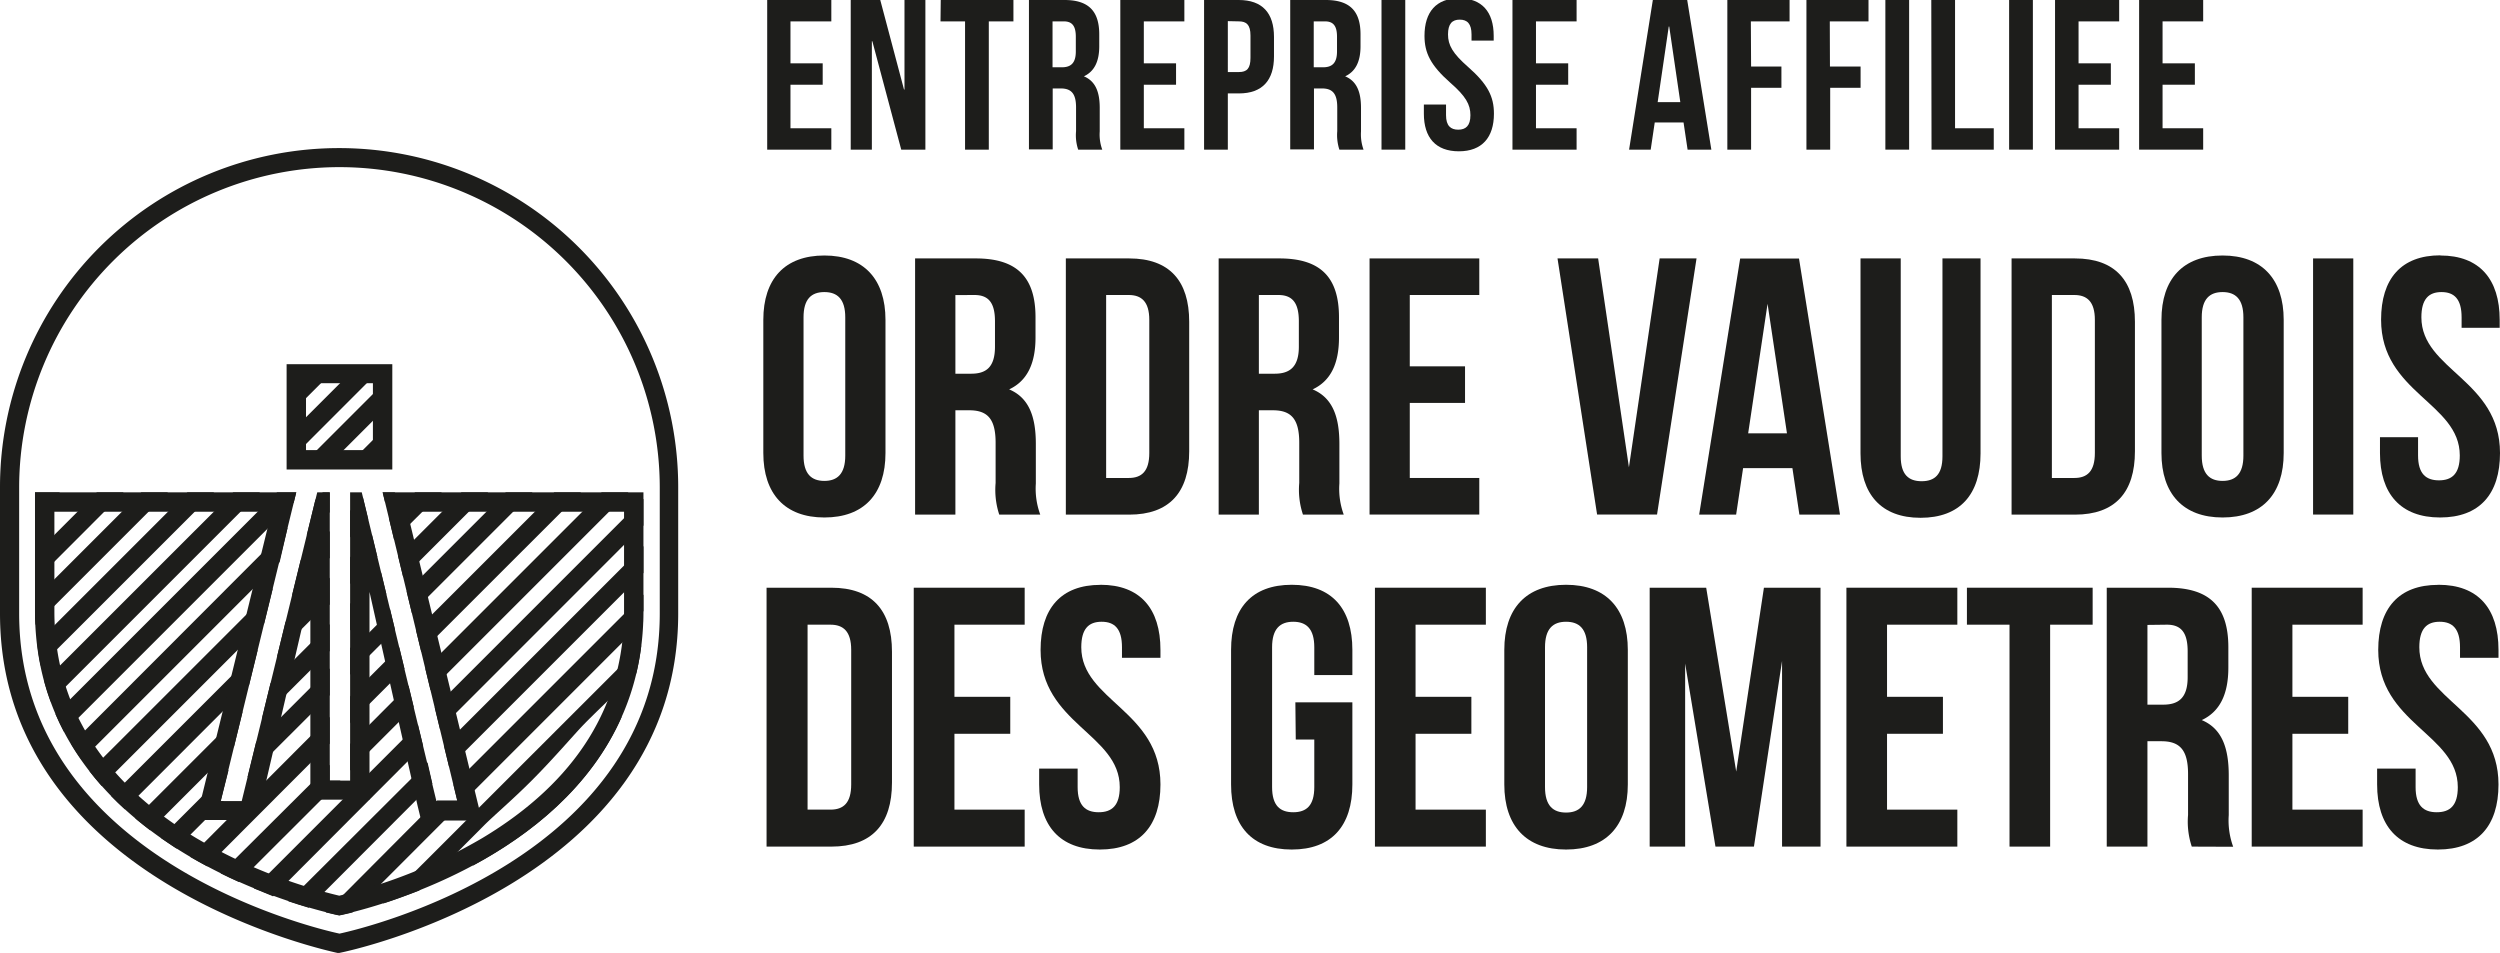 <svg id="Calque_1" data-name="Calque 1" xmlns="http://www.w3.org/2000/svg" viewBox="0 0 315.76 120.36"><defs><style>.cls-1{fill:#1d1d1b;}</style></defs><path class="cls-1" d="M42.85,120.36l-.23,0C42.19,120.23,0,111.61,0,77.49l0-16a42.83,42.83,0,0,1,85.66.09V77.49c0,34.12-42.19,42.74-42.62,42.83Zm0-99.25A40.48,40.48,0,0,0,2.42,61.55l0,.48V77.49c0,30.88,37.16,39.72,40.46,40.43,3.29-.71,40.45-9.55,40.45-40.43V61.55A40.48,40.48,0,0,0,42.86,21.11"/><polygon class="cls-1" points="4.42 62.18 4.42 65.33 7.57 62.18 4.42 62.18"/><polygon class="cls-1" points="12.24 62.18 4.42 70.01 4.42 73.39 15.62 62.18 12.24 62.18"/><path class="cls-1" d="M17.85,62.18,4.42,75.61v1.6c0,.58,0,1.14.06,1.71L21.22,62.18Z"/><path class="cls-1" d="M23.67,62.18l-19,19c.12,1,.27,2,.46,2.91L27.05,62.18Z"/><polygon class="cls-1" points="41.91 47.03 38.53 47.03 37.28 48.28 37.28 51.66 41.91 47.03"/><polygon class="cls-1" points="37.28 57.45 47.69 47.03 44.32 47.03 37.28 54.07 37.28 57.45"/><path class="cls-1" d="M29.46,62.18,5.58,86.05c.24.88.51,1.74.82,2.57L32.84,62.18Z"/><polygon class="cls-1" points="42.32 57.93 48.18 52.07 48.18 48.69 38.94 57.93 42.32 57.93"/><path class="cls-1" d="M37.42,62.18H35l-28,28c.34.79.71,1.55,1.1,2.29l29-29Z"/><polygon class="cls-1" points="48.12 57.93 48.18 57.87 48.18 54.49 44.74 57.93 48.12 57.93"/><polygon class="cls-1" points="40.78 62.18 39.83 63.13 38.74 67.6 41.65 64.69 41.65 62.18 40.78 62.18"/><path class="cls-1" d="M36.33,66.63,9,94c.42.7.86,1.38,1.32,2l25-25Z"/><path class="cls-1" d="M34.47,74.27,11.31,97.42c.49.64,1,1.25,1.53,1.85L33.37,78.74Z"/><polygon class="cls-1" points="46.51 65.6 45.85 62.88 44.22 64.52 44.22 67.89 46.51 65.6"/><polygon class="cls-1" points="48.64 63.47 49.93 62.18 48.33 62.18 48.64 63.47"/><polygon class="cls-1" points="36.87 75.24 41.65 70.46 41.65 67.08 37.97 70.77 36.87 75.24"/><polygon class="cls-1" points="47.66 70.33 47 67.61 44.22 70.39 44.22 73.77 47.66 70.33"/><polygon class="cls-1" points="37.61 79.94 39.72 77.83 40.58 77.41 41.65 76.34 41.65 72.96 39.72 74.89 39.56 74.19 38.61 75.14 38.07 76.54 36.06 78.55 34.97 83.02 36.94 81.04 37.61 79.94"/><path class="cls-1" d="M32.56,82.05,14.05,100.56c.56.57,1.13,1.13,1.72,1.66l15.69-15.7Z"/><polygon class="cls-1" points="49.78 68.2 55.81 62.18 52.43 62.18 49.13 65.48 49.78 68.2"/><polygon class="cls-1" points="41.65 78.83 34.16 86.31 33.07 90.78 41.65 82.21 41.65 78.83"/><path class="cls-1" d="M30.66,89.82,17.09,103.38c.62.52,1.25,1,1.88,1.5L29.56,94.29Z"/><polygon class="cls-1" points="44.22 79.64 45.67 78.18 45.66 75.47 46.97 74.15 47.65 76.2 48.8 75.05 48.14 72.33 44.22 76.26 44.22 79.64"/><polygon class="cls-1" points="50.93 72.92 61.67 62.18 58.29 62.18 50.27 70.2 50.93 72.92"/><polygon class="cls-1" points="52.02 77.43 67.27 62.18 63.89 62.18 51.36 74.71 52.02 77.43"/><path class="cls-1" d="M27.88,101.16l1-3.93-8.59,8.59c.67.47,1.35.92,2,1.36l6-6Z"/><polygon class="cls-1" points="32.35 93.72 31.25 98.19 41.65 87.8 41.65 84.42 32.35 93.72"/><polygon class="cls-1" points="49.24 76.83 48.31 77.76 48.04 78.48 46.54 79.98 46.16 79.91 44.22 81.86 44.22 85.23 49.9 79.56 49.24 76.83"/><polygon class="cls-1" points="50.43 81.76 44.22 87.97 44.22 91.35 51.09 84.48 50.43 81.76"/><path class="cls-1" d="M41.65,90.54,24,108.22c.73.42,1.45.83,2.17,1.21L41.65,93.92Z"/><polygon class="cls-1" points="53.21 82.35 73.39 62.18 70.01 62.18 52.55 79.63 53.21 82.35"/><path class="cls-1" d="M41.65,98.59v-2L27.87,110.31c.77.39,1.54.75,2.3,1.09L43,98.59Z"/><polygon class="cls-1" points="44.22 93.97 44.22 97.34 52.26 89.31 51.6 86.58 44.22 93.97"/><polygon class="cls-1" points="54.38 87.18 79.38 62.18 76 62.18 53.72 84.46 54.38 87.18"/><polygon class="cls-1" points="55.57 92.08 81.27 66.37 81.27 63 54.91 89.36 55.57 92.08"/><path class="cls-1" d="M52.78,91.49,32.06,112.21c.84.35,1.65.66,2.43,1l18.95-19Z"/><path class="cls-1" d="M54,96.3,36.42,113.84c.93.31,1.8.58,2.57.81L54.61,99Z"/><polygon class="cls-1" points="56.73 96.9 81.27 72.36 81.27 68.98 56.07 94.18 56.73 96.9"/><path class="cls-1" d="M81.27,77.21V75.1l-24,24,.49,2H55.22L41.14,115.24c1.08.27,1.71.39,1.71.39s.6-.11,1.66-.38L81.22,78.53c0-.44,0-.87,0-1.32"/><path class="cls-1" d="M67.18,98.56c2.75-2.75,5.32-5.78,6.5-7s3.71-3.64,6.69-6.52A33,33,0,0,0,81,81.52L48.37,114.13c1.35-.43,2.89-1,4.56-1.64l8.19-8.22c1.22-1.23,3.61-3.25,6.06-5.71"/><path class="cls-1" d="M78.56,90.45,59.63,109.39c7.26-3.89,15-9.9,18.93-18.94"/><path class="cls-1" d="M78.82,64.63V77.21c0,11.86-6,21.5-17.9,28.64a66.22,66.22,0,0,1-18.07,7.28,66,66,0,0,1-18.07-7.28C12.89,98.71,6.87,89.07,6.87,77.21V64.63H34.3l-8.8,35.94-.74,3h5.77l1.54-.68.84-1.19,6.29-27V101h7.47V74.76l6.07,27,.46,1.88h7.68l-.73-3L51.44,64.63H78.82m2.45-2.45H48.33l9.43,39H55.12l-9.43-39H44.22V98.59H41.65V62.18H40.07l-9.54,39H27.88l9.54-39h-33v15c0,30.93,38.43,38.42,38.43,38.42s38.42-7.49,38.42-38.42Z"/><path class="cls-1" d="M49.55,59.3H36.2V46H49.55Zm-10.9-2.45H47.1V48.4H38.65Z"/><path class="cls-1" d="M96.41,40.4c0-5.17,2.72-8.13,7.71-8.13s7.72,3,7.72,8.13V57.22c0,5.18-2.73,8.14-7.72,8.14s-7.71-3-7.71-8.14Zm5.08,17.15c0,2.31,1,3.19,2.63,3.19s2.64-.88,2.64-3.19V40.08c0-2.31-1-3.19-2.64-3.19s-2.63.88-2.63,3.19Z"/><path class="cls-1" d="M126.21,65a10,10,0,0,1-.46-4V55.93c0-3-1-4.11-3.33-4.11h-1.75V65h-5.09V32.64h7.67c5.27,0,7.54,2.45,7.54,7.44v2.54c0,3.33-1.07,5.5-3.33,6.56,2.54,1.07,3.37,3.51,3.37,6.89v5a9.5,9.5,0,0,0,.56,3.93Zm-5.54-27.73V47.2h2c1.9,0,3-.84,3-3.42V40.59c0-2.31-.78-3.33-2.59-3.33Z"/><path class="cls-1" d="M134.62,32.64h8c5.08,0,7.58,2.82,7.58,8V57c0,5.18-2.5,8-7.58,8h-8Zm5.09,4.62V60.37h2.86c1.62,0,2.59-.84,2.59-3.15V40.4c0-2.31-1-3.14-2.59-3.14Z"/><path class="cls-1" d="M164.57,65a9.88,9.88,0,0,1-.47-4V55.93c0-3-1-4.11-3.33-4.11H159V65h-5.08V32.64h7.67c5.27,0,7.53,2.45,7.53,7.44v2.54c0,3.33-1.06,5.5-3.33,6.56,2.55,1.07,3.38,3.51,3.38,6.89v5a9.51,9.51,0,0,0,.55,3.93ZM159,37.26V47.2h2c1.89,0,3.05-.84,3.05-3.42V40.59c0-2.31-.79-3.33-2.59-3.33Z"/><polygon class="cls-1" points="178.06 46.27 185.04 46.27 185.04 50.89 178.06 50.89 178.06 60.37 186.84 60.37 186.84 64.99 172.98 64.99 172.98 32.64 186.84 32.64 186.84 37.26 178.06 37.26 178.06 46.27"/><polygon class="cls-1" points="205.74 59.02 209.62 32.64 214.28 32.64 209.29 64.99 201.72 64.99 196.72 32.64 201.85 32.64 205.74 59.02"/><path class="cls-1" d="M232.4,65h-5.13l-.88-5.87h-6.23L219.28,65h-4.67l5.18-32.35h7.43ZM220.8,54.73h4.9l-2.45-16.36Z"/><path class="cls-1" d="M240.07,32.64v25c0,2.31,1,3.14,2.64,3.14s2.63-.83,2.63-3.14v-25h4.81V57.27c0,5.17-2.59,8.13-7.58,8.13s-7.58-3-7.58-8.13V32.64Z"/><path class="cls-1" d="M254.07,32.64h8c5.09,0,7.58,2.82,7.58,8V57c0,5.18-2.49,8-7.58,8h-8Zm5.09,4.62V60.37H262c1.62,0,2.59-.84,2.59-3.15V40.4c0-2.31-1-3.14-2.59-3.14Z"/><path class="cls-1" d="M273,40.4c0-5.17,2.73-8.13,7.72-8.13s7.72,3,7.72,8.13V57.22c0,5.18-2.73,8.14-7.72,8.14s-7.72-3-7.72-8.14Zm5.09,17.15c0,2.31,1,3.19,2.63,3.19s2.63-.88,2.63-3.19V40.08c0-2.31-1-3.19-2.63-3.19s-2.63.88-2.63,3.19Z"/><rect class="cls-1" x="292.15" y="32.64" width="5.08" height="32.35"/><path class="cls-1" d="M308.23,32.27c4.95,0,7.49,3,7.49,8.13v1h-4.81V40.08c0-2.31-.93-3.19-2.54-3.19s-2.54.88-2.54,3.19c0,6.65,9.93,7.9,9.93,17.14,0,5.18-2.58,8.14-7.57,8.14s-7.59-3-7.59-8.14v-2h4.81v2.31c0,2.31,1,3.14,2.64,3.14s2.63-.83,2.63-3.14c0-6.66-9.94-7.9-9.94-17.15,0-5.17,2.54-8.13,7.49-8.13"/><path class="cls-1" d="M96.82,74.23H105c5.14,0,7.66,2.85,7.66,8.08V98.85c0,5.23-2.52,8.08-7.66,8.08H96.82ZM102,78.9v23.36h2.89c1.64,0,2.62-.84,2.62-3.18v-17c0-2.34-1-3.18-2.62-3.18Z"/><polygon class="cls-1" points="120.55 88.01 127.6 88.01 127.6 92.68 120.55 92.68 120.55 102.26 129.42 102.26 129.42 106.93 115.41 106.93 115.41 74.23 129.42 74.23 129.42 78.9 120.55 78.9 120.55 88.01"/><path class="cls-1" d="M139,73.86c5,0,7.57,3,7.57,8.22v1h-4.86V81.75c0-2.33-.93-3.22-2.57-3.22s-2.57.89-2.57,3.22c0,6.73,10,8,10,17.33,0,5.23-2.62,8.22-7.66,8.22s-7.66-3-7.66-8.22v-2h4.86v2.34c0,2.33,1,3.17,2.66,3.17s2.66-.84,2.66-3.17c0-6.73-10-8-10-17.33,0-5.23,2.57-8.22,7.56-8.22"/><path class="cls-1" d="M163.61,88.71h7.2V99.08c0,5.23-2.62,8.22-7.66,8.22s-7.66-3-7.66-8.22v-17c0-5.23,2.61-8.22,7.66-8.22s7.66,3,7.66,8.22v3.18H166V81.75c0-2.33-1-3.22-2.66-3.22s-2.67.89-2.67,3.22V99.41c0,2.34,1,3.18,2.67,3.18s2.66-.84,2.66-3.18v-6h-2.34Z"/><polygon class="cls-1" points="178.79 88.01 185.84 88.01 185.84 92.68 178.79 92.68 178.79 102.26 187.67 102.26 187.67 106.93 173.66 106.93 173.66 74.23 187.67 74.23 187.67 78.9 178.79 78.9 178.79 88.01"/><path class="cls-1" d="M190,82.08c0-5.23,2.75-8.22,7.8-8.22s7.8,3,7.8,8.22v17c0,5.23-2.76,8.22-7.8,8.22s-7.8-3-7.8-8.22Zm5.14,17.33c0,2.33,1,3.22,2.66,3.22s2.66-.89,2.66-3.22V81.75c0-2.33-1-3.22-2.66-3.22s-2.66.89-2.66,3.22Z"/><polygon class="cls-1" points="219.29 97.45 222.79 74.23 229.94 74.23 229.94 106.93 225.08 106.93 225.08 83.48 221.53 106.93 216.67 106.93 212.84 83.81 212.84 106.93 208.36 106.93 208.36 74.23 215.5 74.23 219.29 97.45"/><polygon class="cls-1" points="238.34 88.01 245.4 88.01 245.4 92.68 238.34 92.68 238.34 102.26 247.22 102.26 247.22 106.93 233.21 106.93 233.21 74.23 247.22 74.23 247.22 78.9 238.34 78.9 238.34 88.01"/><polygon class="cls-1" points="248.43 74.23 264.31 74.23 264.31 78.9 258.94 78.9 258.94 106.93 253.81 106.93 253.81 78.9 248.43 78.9 248.43 74.23"/><path class="cls-1" d="M276.83,106.93a10,10,0,0,1-.47-4V97.77c0-3-1-4.15-3.36-4.15h-1.77v13.31h-5.14V74.23h7.75c5.33,0,7.61,2.48,7.61,7.52v2.57c0,3.36-1.07,5.56-3.36,6.63,2.57,1.08,3.41,3.55,3.41,7v5a9.7,9.7,0,0,0,.56,4Zm-5.6-28V89h2c1.91,0,3.08-.84,3.08-3.46V82.27c0-2.34-.8-3.37-2.62-3.37Z"/><polygon class="cls-1" points="289.54 88.01 296.59 88.01 296.59 92.68 289.54 92.68 289.54 102.26 298.41 102.26 298.41 106.93 284.4 106.93 284.4 74.23 298.41 74.23 298.41 78.9 289.54 78.9 289.54 88.01"/><path class="cls-1" d="M308,73.86c5,0,7.57,3,7.57,8.22v1h-4.86V81.75c0-2.33-.94-3.22-2.57-3.22s-2.57.89-2.57,3.22c0,6.73,10,8,10,17.33,0,5.23-2.62,8.22-7.66,8.22s-7.67-3-7.67-8.22v-2h4.86v2.34c0,2.33,1,3.17,2.67,3.17s2.66-.84,2.66-3.17c0-6.73-10.05-8-10.05-17.33,0-5.23,2.57-8.22,7.57-8.22"/><path class="cls-1" d="M99.84,8h4.07v2.7H99.84V16.2H105v2.7h-8.1V0H105V2.7H99.84Z"/><path class="cls-1" d="M110.18,5.21h-.06V18.9h-2.67V0h3.73l3,11.31h.06V0h2.64V18.9h-3.05Z"/><path class="cls-1" d="M118.82,0H128V2.7h-3.11V18.9h-3V2.7h-3.1Z"/><path class="cls-1" d="M136.18,18.9a5.72,5.72,0,0,1-.27-2.33v-3c0-1.75-.6-2.4-1.95-2.4h-1v7.7h-3V0h4.48c3.08,0,4.4,1.43,4.4,4.35V5.83c0,1.94-.62,3.19-1.94,3.81v0c1.48.62,2,2,2,4V16.6a5.56,5.56,0,0,0,.32,2.3ZM132.94,2.7V8.5h1.16c1.11,0,1.78-.48,1.78-2V4.64c0-1.35-.46-1.94-1.51-1.94Z"/><path class="cls-1" d="M144.47,8h4.07v2.7h-4.07V16.2h5.12v2.7H141.5V0h8.09V2.7h-5.12Z"/><path class="cls-1" d="M160.91,4.67V7.13c0,3-1.46,4.67-4.43,4.67h-1.4v7.1h-3V0h4.37C159.45,0,160.91,1.65,160.91,4.67Zm-5.83-2V9.1h1.4c1,0,1.46-.44,1.46-1.79V4.48c0-1.35-.51-1.78-1.46-1.78Z"/><path class="cls-1" d="M169.17,18.9a5.92,5.92,0,0,1-.27-2.33v-3c0-1.75-.6-2.4-1.94-2.4h-1v7.7h-3V0h4.48c3.08,0,4.4,1.43,4.4,4.35V5.83c0,1.94-.62,3.19-1.94,3.81v0c1.48.62,2,2,2,4V16.6a5.73,5.73,0,0,0,.32,2.3ZM165.93,2.7V8.5h1.16c1.11,0,1.78-.48,1.78-2V4.64c0-1.35-.46-1.94-1.51-1.94Z"/><path class="cls-1" d="M174.49,0h3V18.9h-3Z"/><path class="cls-1" d="M184.29-.22c2.89,0,4.37,1.73,4.37,4.75v.6h-2.8V4.35c0-1.35-.54-1.87-1.49-1.87s-1.48.52-1.48,1.87.59,2.4,2.53,4.1c2.49,2.19,3.27,3.75,3.27,5.91,0,3-1.51,4.75-4.43,4.75s-4.42-1.73-4.42-4.75V13.2h2.8v1.35c0,1.35.6,1.83,1.54,1.83s1.54-.48,1.54-1.83-.59-2.4-2.54-4.1c-2.48-2.19-3.26-3.76-3.26-5.92C179.92,1.51,181.4-.22,184.29-.22Z"/><path class="cls-1" d="M194,8h4.07v2.7H194V16.2h5.13v2.7h-8.1V0h8.1V2.7H194Z"/><path class="cls-1" d="M216.15,18.9h-3l-.51-3.43H209l-.51,3.43h-2.73l3-18.9h4.34Zm-6.78-6h2.86l-1.4-9.55h-.06Z"/><path class="cls-1" d="M221.17,8.4H225v2.69h-3.83V18.9h-3V0h7.86V2.7h-4.89Z"/><path class="cls-1" d="M231.13,8.4H235v2.69h-3.84V18.9h-3V0H236V2.7h-4.89Z"/><path class="cls-1" d="M238.13,0h3V18.9h-3Z"/><path class="cls-1" d="M243.93,0h3V16.2h4.89v2.7h-7.86Z"/><path class="cls-1" d="M253.76,0h3V18.9h-3Z"/><path class="cls-1" d="M262.53,8h4.08v2.7h-4.08V16.2h5.13v2.7h-8.1V0h8.1V2.7h-5.13ZM266.77-4,264-1h-2l1.84-3Z"/><path class="cls-1" d="M273.14,8h4.08v2.7h-4.08V16.2h5.13v2.7h-8.09V0h8.09V2.7h-5.13Z"/></svg>